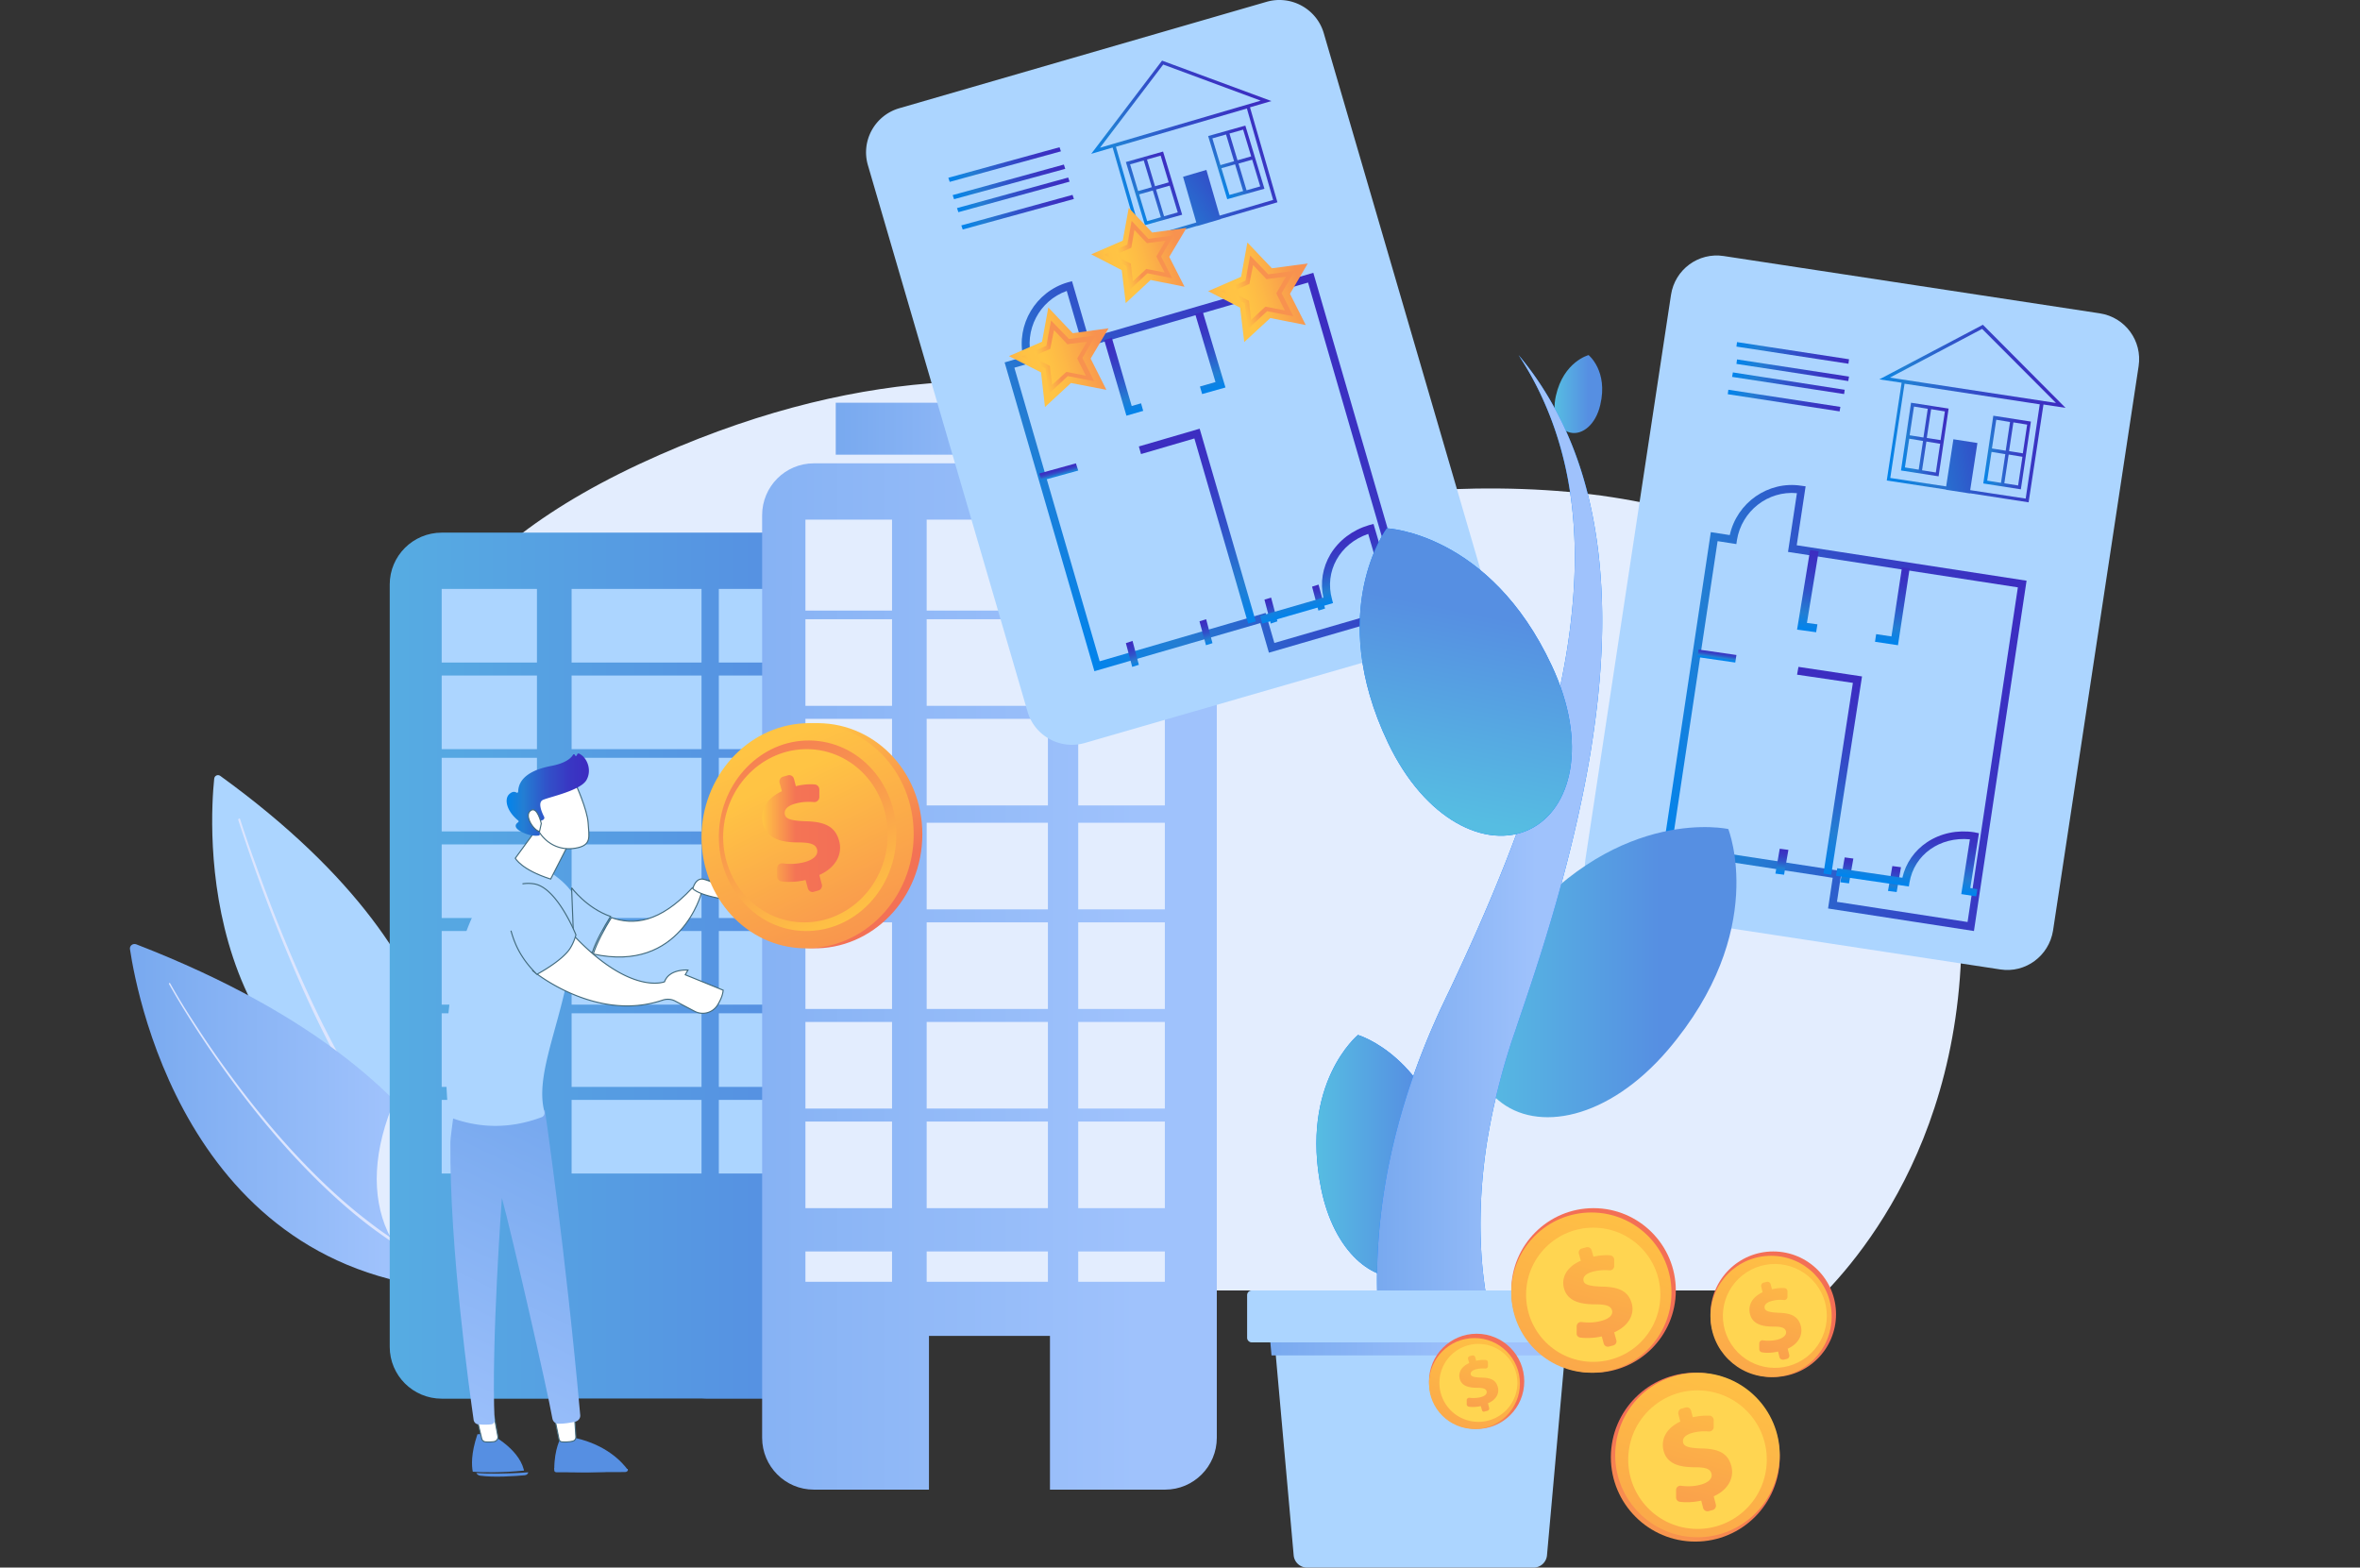 <svg width="545" height="362" fill="none" xmlns="http://www.w3.org/2000/svg"><rect width="100%" height="100%" fill="#333333" stroke="none"/><path d="M49.468 179.806C48.381 190.253 44.71 251.279 101.94 265c0 0 12.869-39.548-51.067-85.822-.544-.404-1.314-.09-1.405.628z" fill="#ACD5FF"/><path d="M55.424 189.085a258.945 258.945 0 003.251 9.509c1.145 3.17 2.29 6.296 3.48 9.421a345.329 345.329 0 007.692 18.573c2.748 6.117 5.678 12.144 8.929 17.993 1.602 2.947 3.342 5.804 5.174 8.617 1.831 2.813 3.8 5.537 5.952 8.081a.47.47 0 01-.046.626.502.502 0 01-.64-.045c-2.153-2.59-4.122-5.358-5.953-8.215-1.832-2.813-3.526-5.715-5.174-8.707-3.25-5.893-6.135-11.965-8.837-18.082a407.744 407.744 0 01-7.6-18.618 389.814 389.814 0 01-3.435-9.42c-1.099-3.17-2.197-6.34-3.205-9.51-.046-.09.046-.179.138-.223.137-.134.229-.09.274 0z" fill="#DCE5FE"/><path d="M30.007 219.146c1.763 11.784 14.778 79.789 82.975 78.844 0 0 3.344-47.045-81.529-79.923-.768-.27-1.536.315-1.446 1.079z" fill="url(#paint0_linear)"/><path d="M39.335 227.135c1.95 3.497 4.08 6.904 6.3 10.267a214.06 214.06 0 006.845 9.909c4.715 6.501 9.791 12.778 15.23 18.696 5.486 5.919 11.333 11.523 17.815 16.41 1.586 1.256 3.263 2.422 4.94 3.542a75.991 75.991 0 005.168 3.184 71.079 71.079 0 0011.106 5.111c.226.09.317.314.226.493-.09.18-.317.314-.498.224a66.608 66.608 0 01-11.197-5.201c-1.767-1.031-3.535-2.107-5.212-3.273-1.677-1.165-3.355-2.331-4.986-3.586-6.482-4.977-12.33-10.627-17.815-16.59-5.439-5.963-10.47-12.285-15.185-18.831a241.655 241.655 0 01-6.799-9.954c-2.176-3.362-4.306-6.815-6.255-10.312-.046-.089 0-.179.09-.224a.25.25 0 01.227.135z" fill="#DCE5FE"/><path d="M104.609 298c-18.936-7.204-23.974-28.727-8.321-53.627 15.832-25.17-48.891-93.206 55.997-139.313 98.411-43.271 153.869 9.59 177.257 8.195 60.405-3.648 109.071 14.363 120.046 68.981C462.676 247.21 434.79 284.492 421.971 298H104.609z" fill="#E3EDFE"/><path d="M191.926 123h-89.897C95.381 123 90 128.359 90 134.979v176.042c0 6.62 5.381 11.979 12.029 11.979h29.8l1.13-.045h30.343l-1.131.045h29.8c6.648 0 12.029-5.359 12.029-11.979V134.979c0-6.62-5.426-11.979-12.074-11.979z" fill="url(#paint1_linear)"/><path d="M162 195h-30v17h30v-17zm0-39h-30v17h30v-17zm0-20h-30v17h30v-17zm0 39h-30v17h30v-17zm0 40h-30v17h30v-17zm0 39h-30v17h30v-17zm0-20h-30v17h30v-17zm-38-19h-22v17h22v-17zm0-20h-22v17h22v-17zm0 59h-22v17h22v-17zm0-98h-22v17h22v-17zm0-20h-22v17h22v-17zm0 39h-22v17h22v-17zm0 59h-22v17h22v-17zm68-19h-26v17h26v-17zm0-79h-26v17h26v-17zm0 59h-26v17h26v-17zm0 59h-26v17h26v-17zm0-20h-26v17h26v-17zm0-59h-26v17h26v-17zm0-19h-26v17h26v-17z" fill="#ACD5FF"/><path d="M269.113 107h-81.182c-6.594 0-11.931 5.362-11.931 11.985v213.03c0 6.623 5.337 11.985 11.931 11.985h26.597v-35.505h27.943V344h26.597c6.594 0 11.931-5.362 11.931-11.985v-213.03c.09-6.623-5.293-11.985-11.886-11.985z" fill="url(#paint2_linear)"/><path d="M242 190h-28v20h28v-20zm0-47h-28v20h28v-20zm0-23h-28v21h28v-21zm0 46h-28v20h28v-20zm0 47h-28v20h28v-20zm0 46h-28v20h28v-20zm0 30h-28v7h28v-7zm0-53h-28v20h28v-20zm-36-23h-20v20h20v-20zm0-23h-20v20h20v-20zm0 69h-20v20h20v-20zm0-116h-20v20h20v-20zm0-23h-20v21h20v-21zm0 169h-20v7h20v-7zm0-123h-20v20h20v-20zm0 70h-20v20h20v-20zm63-23h-20v20h20v-20zm0-93h-20v21h20v-21zm0 70h-20v20h20v-20zm0 69h-20v20h20v-20zm0 30h-20v7h20v-7zm0-53h-20v20h20v-20zm0-70h-20v20h20v-20zm0-23h-20v20h20v-20z" fill="#E3EDFE"/><path d="M266 93h-73v12h73V93z" fill="url(#paint3_linear)"/><path d="M121 339.603c0-.088 0-.175-.046-.262-1.365-5.153-8.058-8.341-8.058-8.341l-2.64.218c-1.548 4.542-1.321 7.293-1.093 8.559 0 .044 0 .088.046.088 2.185.174 6.692.262 11.791-.262zm-11 .559c.138.293.462.552.877.617 3.185.455 8.169.098 10.292-.097.462-.033.785-.357.831-.682-5.215.39-9.785.325-12 .162z" fill="#568FE2"/><path d="M110 327.044l1.255 5.225c.101.395.452.658.854.702a9.498 9.498 0 001.908-.044c.653-.088 1.105-.658.954-1.273l-.854-4.654H110v.044z" fill="#fff" stroke="#426A7C" stroke-width=".25" stroke-miterlimit="10"/><path d="M133.136 339.485c-2.903-.061-4.377-.273-5.136-.485v.606c0 .212.268.394.536.394l15.81-.061c.491 0 .804-.394.581-.727-2.055.091-7.325.364-11.791.273z" fill="#568FE2"/><path d="M145 339.538c0-.043-.045-.087-.045-.131-1.39-1.917-4.979-5.708-12.021-7.32l-3.409-.087S128 334.527 128 339.277c.763.305 2.288.653 5.158.697 4.441.131 9.734-.262 11.842-.436z" fill="#568FE2"/><path d="M128 327.04c.048.26.809 3.9 1.094 5.331.048.346.381.606.714.606.618.044 1.617.044 2.473-.173.476-.13.761-.52.714-.997l-.381-5.807-4.614 1.04z" fill="#fff" stroke="#426A7C" stroke-width=".25" stroke-miterlimit="10"/><path d="M125.839 256.408s4.74 32.175 8.158 70.434c.046.721-.501 1.352-1.23 1.487-1.048.225-2.598.496-3.829.45-.683 0-1.23-.495-1.367-1.171-1.185-6.76-9.48-42.991-11.668-50.967 0 0-2.506 33.888-1.686 51.417 0 .451-.319.812-.729.857-.684.09-1.732.135-3.099 0-.502-.045-.912-.451-1.003-.947-.82-5.723-5.606-39.701-5.378-64.215 0-1.397 1.641-12.753 1.641-12.753l20.19 5.408z" fill="url(#paint4_linear)"/><path d="M104.4 258.213a1.255 1.255 0 01-.849-1.12c-.626-6-3.621-43.211 15.288-58.526 0 0 1.073-2.821 9.969 4.12 8.896 6.985 4.113 14.284 2.012 24.36-2.593 12.179-7.108 22.165-5.096 29.688.134.537-.134 1.075-.626 1.254-6.929 2.597-13.814 2.686-20.698.224z" fill="#ACD5FF"/><path d="M126.887 187c0 .535-7.887 11.187-7.887 11.187s1.4 2.674 8.167 4.813L133 191.591 126.887 187z" fill="#fff" stroke="#426A7C" stroke-width=".25" stroke-miterlimit="10"/><path d="M132.915 181s2.728 5.965 2.91 9.077c.181 3.112.909 5.144-2.91 5.792-3.818.649-7-1.167-8.728-4.279 0 0-2.727-4.798-2.091-6.786.591-1.945 10.819-3.804 10.819-3.804z" fill="#fff" stroke="#426A7C" stroke-width=".25" stroke-miterlimit="10"/><path d="M125.162 189.434l.224-.09c.268-.135.402-.451.268-.721-.536-1.037-1.565-3.381-.223-3.922 1.699-.721 8.494-2.119 9.97-4.508 1.386-2.344.179-5.319-1.699-6.175a.347.347 0 00-.358.09l-.134.315c-.089.226-.402.181-.447-.045-.045-.225-.358-.27-.447-.045-.447.721-1.654 1.893-4.918 2.525-4.605.856-7.646 2.749-7.735 5.95 0 .225-.223.315-.402.225-.358-.225-.895-.315-1.61.316-1.252 1.081-.76 3.876 2.012 6.13.134.09.134.316 0 .406-.492.315-1.252 1.127.671 2.163 2.012 1.082 3.532.992 4.113.902a.34.34 0 00.224-.316l-.626-2.839c-.045-.181.089-.316.268-.316h.849v-.045z" fill="url(#paint5_linear)"/><path d="M125 190.169s-.921-4.133-2.484-2.959c-1.562 1.174.801 4.649 2.083 4.79l.401-1.831z" fill="#fff" stroke="#426A7C" stroke-width=".25" stroke-miterlimit="10"/><path d="M132 205l.54 13.805c1.485.487 2.88.885 4.23 1.195.855-2.655 2.7-5.929 4.23-8.363-5.58-1.947-9-6.637-9-6.637z" fill="#ACD5FF" stroke="#426A7C" stroke-width=".25" stroke-miterlimit="10"/><path d="M159.906 205c-7.576 8.19-13.726 8.68-18.717 6.899-1.515 2.448-3.342 5.742-4.189 8.413 20.232 4.451 25-14.155 25-14.155L159.906 205zm2.094-1.032s.899-.97 2.517-.647c1.618.323 3.101.878 4.09 0 1.033-.878 1.393.323 1.393.323L166.944 206 162 203.968z" fill="#fff" stroke="#426A7C" stroke-width=".25" stroke-miterlimit="10"/><path d="M160 205.222s.582-2.551 2.418-2.186c1.791.364 5.91 2.641 6.985 2.186 1.075-.41 2.418-1.412 3.134-1.048l-1.209 1.549s3.135-1.868 3.672-.729L169.761 208s-7.657-.774-9.761-2.778zm-37 18.932s14.441 12.085 30.01 6.809c.948-.316 2.031-.271 2.934.225l4.467 2.345a4.014 4.014 0 005.325-1.488c.632-1.037 1.174-2.21 1.264-3.382l-8.755-3.562.632-1.083s-4.287-.36-5.415 2.706c0 0-8.169 3.382-21.933-11.724.045.045-6.227 5.366-8.529 9.154z" fill="#fff" stroke="#426A7C" stroke-width=".25" stroke-miterlimit="10"/><path d="M118 214.919c.405 1.467 1.126 3.712 2.658 6.049 1.396 2.199 3.333 4.032 3.333 4.032s5.721-3.024 7.613-5.911c.991-1.512 1.396-3.207 1.396-3.207s-4.324-10.951-9.685-11.776a8.412 8.412 0 00-2.657 0" fill="#ACD5FF"/><path d="M118 214.919c.405 1.467 1.126 3.712 2.658 6.049 1.396 2.199 3.333 4.032 3.333 4.032s5.721-3.024 7.613-5.911c.991-1.512 1.396-3.207 1.396-3.207s-4.324-10.951-9.685-11.776a8.412 8.412 0 00-2.657 0" stroke="#426A7C" stroke-width=".25" stroke-miterlimit="10"/><path d="M164 193.373c0 13.852 10.391 25.349 23.649 25.621 13.75.317 25.351-11.498 25.351-26.345s-11.556-26.299-25.351-25.62c-13.258.724-23.649 12.493-23.649 26.344z" fill="url(#paint6_linear)"/><path d="M162 193.373c0 13.852 10.391 25.349 23.649 25.621 13.75.317 25.351-11.498 25.351-26.345s-11.556-26.299-25.351-25.62c-13.303.724-23.649 12.493-23.649 26.344z" fill="url(#paint7_linear)"/><path d="M166 193.306c0 11.807 8.783 21.508 19.895 21.692 11.516.183 21.105-9.794 21.105-22.287 0-12.494-9.589-22.196-21.105-21.692-11.112.503-19.895 10.48-19.895 22.287z" fill="url(#paint8_linear)"/><path d="M167 193.301c0 10.727 8.149 19.562 18.505 19.698 10.625.135 19.495-8.925 19.495-20.284 0-11.359-8.87-20.149-19.495-19.698-10.311.45-18.505 9.511-18.505 20.284z" fill="url(#paint9_linear)"/><path d="M186.562 205.151l-.529-1.925c-1.983.447-4.055.537-5.598.313-.529-.089-.97-.582-.97-1.119v-1.926c0-.716.617-1.209 1.279-1.119 1.542.224 3.35.179 5.157-.314 1.895-.537 3.13-1.567 2.777-2.91-.309-1.209-1.587-1.612-4.408-1.612-4.011 0-7.141-.94-8.067-4.254-.793-3.045.75-5.91 4.364-7.567l-.529-1.926a1.152 1.152 0 01.794-1.432l1.102-.314c.617-.179 1.234.179 1.41.806l.441 1.702c1.851-.448 3.218-.493 4.364-.403a1.163 1.163 0 011.058 1.164v1.746c0 .672-.573 1.209-1.234 1.164-1.058-.089-2.513-.134-4.32.359-2.248.626-2.645 1.746-2.38 2.597.264 1.029 1.807 1.388 4.981 1.477 4.496.135 6.7 1.388 7.537 4.567.794 2.911-.661 6.09-4.584 7.836l.573 2.15a1.152 1.152 0 01-.794 1.433l-1.101.313c-.529.179-1.147-.224-1.323-.806z" fill="url(#paint10_linear)"/><path d="M461.937 223.874l-86.872-13.238c-5.84-.9-9.837-6.348-8.939-12.202L385.89 68.086c.899-5.853 6.334-9.86 12.173-8.96l86.872 13.238c5.84.9 9.837 6.348 8.939 12.202L474.11 214.914c-.943 5.853-6.379 9.86-12.173 8.96z" fill="#ACD5FF"/><path d="M455.847 215l-33.69-5.2 1.073-7.1-39.23-6.014 11.081-73.799 4.379.678c1.653-7.507 8.891-12.571 16.487-11.396l1.027.136-2.055 13.611L468 134.101 455.847 215zm-31.634-6.738l30.159 4.658 11.617-77.281-53.08-8.185 2.055-13.566c-6.658-.633-12.779 4.115-13.851 10.853l-.134.904-4.334-.678-10.545 70.181 39.185 6.015-1.072 7.099z" fill="url(#paint11_linear)"/><path d="M422.89 202l-1.789-.27 6.789-44.034-12.89-1.893.321-1.803L430 156.208 422.89 202z" fill="url(#paint12_linear)"/><path d="M400.73 153l-8.73-1.261.27-1.739 8.73 1.261-.27 1.739z" fill="url(#paint13_linear)"/><path d="M419.406 146l-4.406-.594L418.02 127l1.98.274-2.723 16.579 2.426.32-.297 1.827z" fill="url(#paint14_linear)"/><path d="M438.304 149l-5.304-.794.265-1.765 3.536.53L439.232 131l1.768.265L438.304 149z" fill="url(#paint15_linear)"/><path d="M393.983 199l-1.983-.261 1.017-5.739 1.983.261-1.017 5.739z" fill="url(#paint16_linear)"/><path d="M412 202l-2-.261 1-5.739 2 .261-1 5.739z" fill="url(#paint17_linear)"/><path d="M427 204l-2-.263 1-5.737 2 .263-1 5.737z" fill="url(#paint18_linear)"/><path d="M438 206l-2-.263 1-5.737 2 .263-1 5.737z" fill="url(#paint19_linear)"/><path d="M456.365 207l-3.445-.527 1.995-12.65c-6.936-.659-12.874 3.514-13.962 10.015l-.136.878-16.817-2.46.272-1.757 15.049 2.197c.771-3.383 2.811-6.282 5.712-8.214 3.128-2.065 6.981-2.899 10.924-2.284l.182.044.861.175-1.994 12.65 1.631.264-.272 1.669z" fill="url(#paint20_linear)"/><path d="M477 94.185L457.914 75 434 87.608l5.144.771-3.429 22.587 13.671 2.086v.045l5.55.862v-.045L468.472 116l3.429-22.586 5.099.77zm-9.205 20.953l-12.814-1.95 1.67-10.885-5.55-.862-1.67 10.885-12.904-1.95 3.294-21.77 31.223 4.762-3.249 21.77zm-10.062-39.186l17.056 17.099-38.352-5.85 21.296-11.249z" fill="url(#paint21_linear)"/><path d="M450 94.354L441.318 93 439 108.646l8.682 1.354L450 94.354zm-6.909 14.105l-3.182-.514 1-6.632 3.182.514-1 6.632zm1.091-7.426l-3.182-.514 1-6.632 3.182.514-1 6.632zm2.863 8.08l-3.181-.514 1-6.632 3.181.514-1 6.632zm1.091-7.473l-3.181-.514 1-6.632 3.181.514-1 6.632z" fill="url(#paint22_linear)"/><path d="M469 97.354L460.318 96 458 111.646l8.682 1.354L469 97.354zm-6.909 14.151l-3.182-.513 1-6.632 3.182.514-1 6.631zm1.091-7.425l-3.182-.514 1-6.632 3.182.514-1 6.632zm2.863 8.033l-3.181-.514 1-6.632 3.181.514-1 6.632zm1.091-7.426l-3.181-.514 1-6.632 3.181.514-1 6.632z" fill="url(#paint23_linear)"/><path d="M426.866 84L401 80.036l.134-1.036L427 82.964 426.866 84z" fill="url(#paint24_linear)"/><path d="M426.822 88L401 84.036l.134-1.036L427 86.964 426.822 88z" fill="url(#paint25_linear)"/><path d="M425.866 91L400 87.036l.178-1.036L426 90.009l-.134.991z" fill="url(#paint26_linear)"/><path d="M424.822 95L399 91.036l.134-1.036L425 93.964 424.822 95z" fill="url(#paint27_linear)"/><path d="M335.3 147.069l-84.753 24.499c-5.684 1.66-11.638-1.615-13.262-7.269L200.434 38.168c-1.669-5.654 1.624-11.577 7.307-13.192L292.45.432c5.683-1.66 11.637 1.615 13.261 7.269l36.851 126.176a10.584 10.584 0 01-7.262 13.192z" fill="#ACD5FF"/><path d="M326 141.144l-32.967 9.582-1.979-6.838L252.734 155 232 83.694l4.273-1.26c-1.619-7.467 2.878-15.07 10.299-17.23l.99-.27 3.823 13.137L303.287 63 326 141.144zm-31.708 7.333l29.459-8.548-21.678-74.68L250.17 80.32l-3.823-13.136c-6.341 2.25-9.939 9.087-8.095 15.656l.225.854-4.228 1.215 19.699 67.797 38.32-11.157 2.024 6.928z" fill="url(#paint28_linear)"/><path d="M290 143.505l-1.761.495-12.416-42.748-12.326 3.604-.497-1.757L277.042 99 290 143.505z" fill="url(#paint29_linear)"/><path d="M249 108.66l-8.505 2.34-.495-1.66 8.46-2.34.54 1.66z" fill="url(#paint30_linear)"/><path d="M264 94.88L260.13 96 255 78.537l1.755-.537 4.59 15.761 2.16-.627.495 1.747z" fill="url(#paint31_linear)"/><path d="M283 89.48L277.612 91l-.507-1.743 3.592-1.029L276 72.492l1.75-.492L283 89.48z" fill="url(#paint32_linear)"/><path d="M263 153.525l-1.539.475-1.461-5.482 1.539-.518 1.461 5.525z" fill="url(#paint33_linear)"/><path d="M280 148.525l-1.5.475-1.5-5.525 1.539-.475 1.461 5.525z" fill="url(#paint34_linear)"/><path d="M295 143.482l-1.539.518-1.461-5.525 1.539-.475 1.461 5.482z" fill="url(#paint35_linear)"/><path d="M306 140.525l-1.539.475-1.461-5.525 1.5-.475 1.5 5.525z" fill="url(#paint36_linear)"/><path d="M323 134.908l-3.359.99-3.676-12.602c-6.582 2.25-10.168 8.641-8.352 15.123l.227.855L291.499 144l-.499-1.755 14.616-4.231c-.772-3.466-.182-6.977 1.634-10.037 1.951-3.196 5.083-5.582 8.896-6.707l.182-.045.862-.225 3.677 12.558 1.588-.45.545 1.8z" fill="url(#paint37_linear)"/><path d="M293.607 23.333L268.355 14 252 35.521l4.943-1.45L263.278 56l13.21-3.851v.045l5.392-1.586v-.045L295 46.712l-6.335-21.929 4.942-1.45zm.404 22.835l-12.356 3.625-3.055-10.557-5.392 1.586 3.055 10.557-12.491 3.67-6.066-21.159 30.24-8.835 6.065 21.113zm-25.386-31.262l22.511 8.337-37.114 10.874 14.603-19.21z" fill="url(#paint38_linear)"/><path d="M268.589 35L260 37.416 264.411 52 273 49.584 268.589 35zm-.51 15.166l-3.158.895-1.857-6.174 3.157-.895 1.858 6.174zm-2.09-6.934l-3.157.894-1.857-6.173 3.157-.895 1.857 6.174zm5.99 5.815l-3.158.895-1.857-6.174 3.157-.894 1.858 6.173zm-2.09-6.934l-3.157.895-1.857-6.174 3.157-.895 1.857 6.174z" fill="url(#paint39_linear)"/><path d="M287.589 29L279 31.416 283.411 46 292 43.584 287.589 29zm-.51 15.121l-3.158.895-1.857-6.174 3.157-.895 1.858 6.174zm-2.09-6.89l-3.157.895-1.857-6.173 3.157-.895 1.857 6.174zm6.036 5.816l-3.157.895-1.857-6.174 3.157-.894 1.857 6.173zm-2.089-6.934l-3.157.895-1.858-6.174 3.158-.895 1.857 6.174z" fill="url(#paint40_linear)"/><path d="M245 34.946L219.319 42l-.319-.946L244.681 34l.319.946z" fill="url(#paint41_linear)"/><path d="M246 38.99L220.319 46l-.319-.946L245.681 38l.319.99z" fill="url(#paint42_linear)"/><path d="M247 41.946L221.319 49l-.319-.946L246.681 41l.319.946z" fill="url(#paint43_linear)"/><path d="M248 45.946L222.319 53l-.319-.946L247.681 45l.319.946z" fill="url(#paint44_linear)"/><path d="M313.599 239s-13.503 11.119-8.479 35.618c2.961 14.419 11.888 21.787 19.739 20.16 7.805-1.582 13.233-11.888 10.362-26.352C330.376 243.927 313.599 239 313.599 239z" fill="#007CFF"/><path d="M313.599 239s-13.503 11.119-8.479 35.618c2.961 14.419 11.888 21.787 19.739 20.16 7.805-1.582 13.233-11.888 10.362-26.352C330.376 243.927 313.599 239 313.599 239z" fill="url(#paint45_linear)"/><path d="M399.113 191.448s-24.752-5.506-47.982 22.072c-13.696 16.251-13.964 33.039-5.102 40.561 8.862 7.521 25.333 4.521 39.164-11.64 23.364-27.444 13.92-50.993 13.92-50.993z" fill="url(#paint46_linear)"/><path d="M366.853 82s-5.772 1.504-7.541 9.377c-1.07 4.645.745 8.007 3.399 8.538 2.653.574 5.772-1.77 6.842-6.414 1.862-7.83-2.7-11.501-2.7-11.501z" fill="url(#paint47_linear)"/><path d="M322.447 328c-3.262-11.464-4.647-23.287-4.424-34.841.224-11.599 2.011-22.928 4.96-33.762a160.44 160.44 0 015.228-15.87 161.859 161.859 0 013.172-7.642 93.344 93.344 0 011.698-3.731l.849-1.799.849-1.753c4.424-9.351 8.624-18.747 12.422-28.277 3.798-9.531 7.194-19.197 9.964-29.087 2.726-9.845 4.87-19.871 5.853-30.031 1.028-10.16.939-20.455-.938-30.57-1.877-10.07-5.63-19.915-11.394-28.637 6.747 8.002 11.707 17.578 14.79 27.783 3.083 10.205 4.379 20.994 4.513 31.694.134 10.744-.939 21.444-2.637 32.009-1.742 10.564-4.155 20.994-6.97 31.289-2.815 10.295-6.077 20.41-9.517 30.436l-.626 1.888-.313.944-.312.899c-.403 1.169-.805 2.338-1.162 3.551-.76 2.383-1.43 4.721-2.056 7.148a149.276 149.276 0 00-3.038 14.341c-1.474 9.576-1.877 19.197-1.028 28.503.894 9.306 3.039 18.342 6.435 26.704L322.447 328z" fill="#007CFF"/><path d="M322.447 328c-3.262-11.464-4.647-23.287-4.424-34.841.224-11.599 2.011-22.928 4.96-33.762a160.44 160.44 0 015.228-15.87 161.859 161.859 0 013.172-7.642 93.344 93.344 0 011.698-3.731l.849-1.799.849-1.753c4.424-9.351 8.624-18.747 12.422-28.277 3.798-9.531 7.194-19.197 9.964-29.087 2.726-9.845 4.87-19.871 5.853-30.031 1.028-10.16.939-20.455-.938-30.57-1.877-10.07-5.63-19.915-11.394-28.637 6.747 8.002 11.707 17.578 14.79 27.783 3.083 10.205 4.379 20.994 4.513 31.694.134 10.744-.939 21.444-2.637 32.009-1.742 10.564-4.155 20.994-6.97 31.289-2.815 10.295-6.077 20.41-9.517 30.436l-.626 1.888-.313.944-.312.899c-.403 1.169-.805 2.338-1.162 3.551-.76 2.383-1.43 4.721-2.056 7.148a149.276 149.276 0 00-3.038 14.341c-1.474 9.576-1.877 19.197-1.028 28.503.894 9.306 3.039 18.342 6.435 26.704L322.447 328z" fill="url(#paint48_linear)"/><path d="M362 306.045l-.633 7.108-4.117 45.995a3.112 3.112 0 01-3.122 2.852h-52.256a3.11 3.11 0 01-3.122-2.852l-4.117-46.04L294 306h68v.045z" fill="#ACD5FF"/><path d="M320.267 122s-14.277 19.023.267 49.523c8.566 17.996 22.754 24.695 32.614 20.05 9.815-4.644 13.652-19.871 5.175-37.912C344.002 123.027 320.267 122 320.267 122z" fill="#007CFF"/><path d="M320.267 122s-14.277 19.023.267 49.523c8.566 17.996 22.754 24.695 32.614 20.05 9.815-4.644 13.652-19.871 5.175-37.912C344.002 123.027 320.267 122 320.267 122z" fill="url(#paint49_linear)"/><path d="M361 306l-.633 7h-66.734l-.633-7h68z" fill="url(#paint50_linear)"/><path d="M365.915 310h-76.83c-.588 0-1.085-.485-1.085-1.059v-9.882c0-.574.497-1.059 1.085-1.059h76.83c.588 0 1.085.485 1.085 1.059v9.882c0 .618-.497 1.059-1.085 1.059z" fill="#ACD5FF"/><path d="M341 330c6.075 0 11-4.925 11-11s-4.925-11-11-11-11 4.925-11 11 4.925 11 11 11z" fill="url(#paint51_linear)"/><path d="M340.5 330c5.799 0 10.5-4.701 10.5-10.5s-4.701-10.5-10.5-10.5-10.5 4.701-10.5 10.5 4.701 10.5 10.5 10.5z" fill="url(#paint52_linear)"/><path d="M349.936 322.226a8.995 8.995 0 00-5.648-11.403 9.004 9.004 0 00-11.408 5.65 8.995 8.995 0 005.648 11.403 9.004 9.004 0 0011.408-5.65z" fill="#FFD551"/><path d="M342.235 325.625l-.268-.915c-.981.218-2.007.261-2.766.13a.57.57 0 01-.49-.566v-.916c0-.349.312-.611.624-.567a7.598 7.598 0 002.587-.131c.937-.262 1.562-.741 1.383-1.395-.178-.567-.803-.785-2.186-.785-2.007 0-3.568-.437-4.014-2.05-.402-1.439.357-2.835 2.185-3.663l-.267-.916a.559.559 0 01.401-.698l.536-.131a.574.574 0 01.713.393l.223.828a6.815 6.815 0 012.186-.174c.312 0 .535.262.535.567v.829c0 .348-.267.566-.624.566a6.587 6.587 0 00-2.141.175c-1.115.305-1.294.828-1.205 1.221.134.48.892.654 2.498.698 2.231.043 3.346.654 3.747 2.18.402 1.396-.312 2.922-2.275 3.751l.268 1.046a.559.559 0 01-.401.698l-.536.131c-.357.174-.669 0-.713-.306z" fill="url(#paint53_linear)"/><path d="M368 317c10.493 0 19-8.507 19-19s-8.507-19-19-19-19 8.507-19 19 8.507 19 19 19z" fill="url(#paint54_linear)"/><path d="M367.5 317c10.217 0 18.5-8.283 18.5-18.5s-8.283-18.5-18.5-18.5-18.5 8.283-18.5 18.5 8.283 18.5 18.5 18.5z" fill="url(#paint55_linear)"/><path d="M378.892 309.956c6.055-6.051 6.055-15.861 0-21.912-6.055-6.051-15.873-6.051-21.928 0-6.055 6.051-6.055 15.861 0 21.912 6.055 6.051 15.873 6.051 21.928 0z" fill="#FFD551"/><path d="M370.35 310.259l-.456-1.641c-1.778.399-3.601.443-4.968.266-.502-.089-.866-.488-.821-.976v-1.642a1.01 1.01 0 011.14-.976c1.367.178 2.963.178 4.558-.266 1.686-.444 2.78-1.331 2.461-2.44-.273-1.021-1.413-1.376-3.92-1.376-3.555 0-6.336-.798-7.156-3.638-.729-2.573.684-5.058 3.874-6.433l-.455-1.642a.976.976 0 01.729-1.198l1.003-.266c.547-.133 1.094.177 1.23.71l.411 1.464c1.641-.355 2.871-.4 3.874-.311.501.045.912.488.912.976v1.509c0 .577-.502 1.02-1.094.976-.958-.089-2.234-.089-3.829.311-2.006.532-2.325 1.464-2.142 2.174.227.887 1.595 1.198 4.421 1.286 4.011.089 5.925 1.198 6.7 3.86.684 2.441-.592 5.147-4.056 6.7l.501 1.819a.976.976 0 01-.729 1.198l-1.003.266a.98.98 0 01-1.185-.71z" fill="url(#paint56_linear)"/><path d="M391.5 356c10.77 0 19.5-8.73 19.5-19.5s-8.73-19.5-19.5-19.5-19.5 8.73-19.5 19.5 8.73 19.5 19.5 19.5z" fill="url(#paint57_linear)"/><path d="M392 355c10.493 0 19-8.507 19-19s-8.507-19-19-19-19 8.507-19 19 8.507 19 19 19z" fill="url(#paint58_linear)"/><path d="M407.975 338.118c.577-8.818-6.104-16.433-14.922-17.008-8.818-.575-16.433 6.106-17.01 14.924-.576 8.818 6.105 16.432 14.923 17.008 8.818.575 16.433-6.106 17.009-14.924z" fill="#FFD551"/><path d="M393.313 348.247l-.444-1.713c-1.772.406-3.59.451-4.964.271a1.009 1.009 0 01-.842-.992V344.1a.989.989 0 011.153-.992c1.329.181 2.969.181 4.565-.27 1.684-.451 2.792-1.398 2.437-2.57-.265-1.082-1.418-1.442-3.9-1.442-3.59 0-6.338-.812-7.136-3.787-.709-2.705.665-5.274 3.856-6.762l-.443-1.713c-.133-.541.177-1.127.709-1.262l.975-.271c.532-.135 1.108.181 1.241.722l.399 1.532c1.64-.36 2.881-.405 3.901-.36.531.045.93.495.93 1.036v1.578c0 .586-.532 1.082-1.108 1.037-.93-.09-2.26-.09-3.811.316-1.995.541-2.349 1.532-2.128 2.299.266.946 1.596 1.217 4.432 1.307 3.989.09 5.939 1.262 6.693 4.057.665 2.57-.576 5.41-4.078 6.988l.488 1.893c.133.541-.177 1.127-.709 1.262l-.975.271c-.532.135-1.108-.181-1.241-.722z" fill="url(#paint59_linear)"/><path d="M409.5 318c8.008 0 14.5-6.492 14.5-14.5s-6.492-14.5-14.5-14.5-14.5 6.492-14.5 14.5 6.492 14.5 14.5 14.5z" fill="url(#paint60_linear)"/><path d="M409 318c7.732 0 14-6.268 14-14s-6.268-14-14-14-14 6.268-14 14 6.268 14 14 14z" fill="url(#paint61_linear)"/><path d="M417.365 313.259c5.179-4.135 6.023-11.684 1.884-16.86-4.138-5.177-11.692-6.021-16.871-1.886-5.179 4.135-6.023 11.683-1.885 16.86 4.139 5.176 11.692 6.02 16.872 1.886z" fill="#FFD551"/><path d="M410.933 313.395l-.317-1.29c-1.313.322-2.671.368-3.713.184a.741.741 0 01-.634-.737v-1.291c0-.461.408-.829.861-.737.996.138 2.218.138 3.441-.185 1.268-.368 2.083-1.06 1.857-1.935-.227-.784-1.042-1.06-2.944-1.06-2.671 0-4.754-.599-5.343-2.858-.544-2.028.498-3.963 2.898-5.069l-.317-1.291c-.091-.415.136-.829.543-.921l.725-.185c.407-.092.815.138.906.553l.317 1.152c1.222-.276 2.173-.322 2.898-.276.407.046.679.369.679.783v1.199c0 .46-.362.829-.815.783-.725-.092-1.676-.092-2.853.231-1.494.414-1.766 1.152-1.585 1.705.181.691 1.223.922 3.306 1.014 2.988.092 4.437.921 5.026 3.041.498 1.936-.407 4.056-3.034 5.254l.362 1.429c.091.415-.135.83-.543.922l-.724.184c-.499.046-.906-.184-.997-.599z" fill="url(#paint62_linear)"/><path d="M242.091 71l5.636 5.947L256 75.81l-4.136 6.996 3.636 7.215-8.182-1.574-6 5.553-.909-8.002-7.409-3.76 7.636-3.324L242.091 71z" fill="url(#paint63_linear)"/><path d="M243.409 76.229l2.727 2.884.364.393.545-.087 4-.524-2 3.408-.272.481.227.48 1.773 3.497-3.955-.787-.545-.087-.409.35-2.909 2.665-.455-3.89-.045-.524-.5-.262-3.591-1.835 3.681-1.617.5-.219.091-.524.773-3.802zM242.727 74l-1.091 5.856L236 82.303l5.455 2.797.681 5.9 4.455-4.152 6.091 1.18-2.727-5.375 3.045-5.2-6.136.83L242.727 74z" fill="url(#paint64_linear)"/><path d="M260.661 48l5.419 5.7 7.92-1.068-3.983 6.68 3.52 6.903-7.828-1.56L259.966 70l-.926-7.615-7.04-3.652 7.272-3.162L260.661 48z" fill="url(#paint65_linear)"/><path d="M261.974 53.098l2.553 2.71.365.35.501-.087 3.784-.48-1.869 3.19-.274.438.228.437 1.687 3.278-3.738-.743-.502-.087-.364.35-2.735 2.535-.411-3.628-.045-.481-.456-.219-3.373-1.705 3.464-1.53.456-.218.091-.481.638-3.629zM261.336 51l-1.003 5.508L255 58.825l5.151 2.623.638 5.552 4.194-3.89 5.698 1.136-2.553-5.027L271 54.366l-5.789.787L261.336 51z" fill="url(#paint66_linear)"/><path d="M288.063 56l5.648 5.947L302 60.854l-4.099 6.996 3.644 7.215-8.198-1.618L287.335 79l-.957-7.958L279 67.238l7.606-3.324L288.063 56z" fill="url(#paint67_linear)"/><path d="M289.389 61.217l2.72 2.87.363.391.544-.087 3.989-.521-1.994 3.39-.272.48.226.477 1.768 3.479-3.944-.783-.544-.087-.408.348-2.901 2.696-.453-3.87-.046-.522-.498-.26-3.582-1.827 3.672-1.608.499-.218.091-.522.77-3.826zm-.68-2.217l-1.088 5.826L282 67.261l5.44 2.782.725 5.957 4.443-4.13 6.075 1.173-2.72-5.347L299 62.522l-6.12.826L288.709 59z" fill="url(#paint68_linear)"/><defs><linearGradient id="paint0_linear" x1="30.007" y1="257.99" x2="112.993" y2="257.99" gradientUnits="userSpaceOnUse"><stop stop-color="#78A9EF"/><stop offset=".708" stop-color="#9FC2FC"/></linearGradient><linearGradient id="paint1_linear" x1="33.921" y1="222.982" x2="245.653" y2="223.004" gradientUnits="userSpaceOnUse"><stop stop-color="#56BDE2"/><stop offset=".709" stop-color="#568FE2"/></linearGradient><linearGradient id="paint2_linear" x1="124.325" y1="225.491" x2="319.48" y2="225.511" gradientUnits="userSpaceOnUse"><stop stop-color="#78A9EF"/><stop offset=".708" stop-color="#9FC2FC"/></linearGradient><linearGradient id="paint3_linear" x1="193.015" y1="99.003" x2="266.03" y2="99.01" gradientUnits="userSpaceOnUse"><stop stop-color="#78A9EF"/><stop offset=".708" stop-color="#9FC2FC"/></linearGradient><linearGradient id="paint4_linear" x1="132.31" y1="263.639" x2="85.113" y2="362.047" gradientUnits="userSpaceOnUse"><stop stop-color="#78A9EF"/><stop offset=".708" stop-color="#9FC2FC"/></linearGradient><linearGradient id="paint5_linear" x1="116.924" y1="183.456" x2="135.973" y2="183.456" gradientUnits="userSpaceOnUse"><stop stop-color="#0084ED"/><stop offset=".205" stop-color="#237ED3"/><stop offset=".491" stop-color="#3152C9"/><stop offset=".767" stop-color="#3937C3"/><stop offset=".967" stop-color="#3C2DC1"/></linearGradient><linearGradient id="paint6_linear" x1="179.897" y1="171.931" x2="214.821" y2="255.752" gradientUnits="userSpaceOnUse"><stop stop-color="#FFC444"/><stop offset=".383" stop-color="#F37255"/><stop offset=".996" stop-color="#F36F56"/></linearGradient><linearGradient id="paint7_linear" x1="177.872" y1="171.931" x2="212.798" y2="255.752" gradientUnits="userSpaceOnUse"><stop stop-color="#FFC444"/><stop offset=".996" stop-color="#F36F56"/></linearGradient><linearGradient id="paint8_linear" x1="196.392" y1="214.511" x2="171.513" y2="162.59" gradientUnits="userSpaceOnUse"><stop stop-color="#FFC444"/><stop offset=".996" stop-color="#F36F56"/></linearGradient><linearGradient id="paint9_linear" x1="179.775" y1="180.232" x2="211.766" y2="245.36" gradientUnits="userSpaceOnUse"><stop stop-color="#FFC444"/><stop offset=".996" stop-color="#F36F56"/></linearGradient><linearGradient id="paint10_linear" x1="176.066" y1="192.496" x2="194.064" y2="192.496" gradientUnits="userSpaceOnUse"><stop stop-color="#FFC444"/><stop offset=".427" stop-color="#F47455"/><stop offset=".996" stop-color="#F36F56"/></linearGradient><linearGradient id="paint11_linear" x1="379.98" y1="172.848" x2="471.886" y2="157.4" gradientUnits="userSpaceOnUse"><stop stop-color="#0084ED"/><stop offset=".205" stop-color="#237ED3"/><stop offset=".491" stop-color="#3152C9"/><stop offset=".767" stop-color="#3937C3"/><stop offset=".967" stop-color="#3C2DC1"/></linearGradient><linearGradient id="paint12_linear" x1="415.593" y1="200.644" x2="422.441" y2="154.802" gradientUnits="userSpaceOnUse"><stop stop-color="#0084ED"/><stop offset=".205" stop-color="#237ED3"/><stop offset=".491" stop-color="#3152C9"/><stop offset=".767" stop-color="#3937C3"/><stop offset=".967" stop-color="#3C2DC1"/></linearGradient><linearGradient id="paint13_linear" x1="396.385" y1="152.118" x2="396.64" y2="150.383" gradientUnits="userSpaceOnUse"><stop stop-color="#0084ED"/><stop offset=".205" stop-color="#237ED3"/><stop offset=".491" stop-color="#3152C9"/><stop offset=".767" stop-color="#3937C3"/><stop offset=".967" stop-color="#3C2DC1"/></linearGradient><linearGradient id="paint14_linear" x1="417.232" y1="145.44" x2="419.817" y2="127.008" gradientUnits="userSpaceOnUse"><stop stop-color="#0084ED"/><stop offset=".205" stop-color="#237ED3"/><stop offset=".491" stop-color="#3152C9"/><stop offset=".767" stop-color="#3937C3"/><stop offset=".967" stop-color="#3C2DC1"/></linearGradient><linearGradient id="paint15_linear" x1="435.682" y1="148.352" x2="438.375" y2="130.607" gradientUnits="userSpaceOnUse"><stop stop-color="#0084ED"/><stop offset=".205" stop-color="#237ED3"/><stop offset=".491" stop-color="#3152C9"/><stop offset=".767" stop-color="#3937C3"/><stop offset=".967" stop-color="#3C2DC1"/></linearGradient><linearGradient id="paint16_linear" x1="393.029" y1="198.615" x2="393.778" y2="192.858" gradientUnits="userSpaceOnUse"><stop stop-color="#0084ED"/><stop offset=".205" stop-color="#237ED3"/><stop offset=".491" stop-color="#3152C9"/><stop offset=".767" stop-color="#3937C3"/><stop offset=".967" stop-color="#3C2DC1"/></linearGradient><linearGradient id="paint17_linear" x1="411.052" y1="201.616" x2="411.813" y2="195.863" gradientUnits="userSpaceOnUse"><stop stop-color="#0084ED"/><stop offset=".205" stop-color="#237ED3"/><stop offset=".491" stop-color="#3152C9"/><stop offset=".767" stop-color="#3937C3"/><stop offset=".967" stop-color="#3C2DC1"/></linearGradient><linearGradient id="paint18_linear" x1="426.036" y1="203.631" x2="426.807" y2="197.837" gradientUnits="userSpaceOnUse"><stop stop-color="#0084ED"/><stop offset=".205" stop-color="#237ED3"/><stop offset=".491" stop-color="#3152C9"/><stop offset=".767" stop-color="#3937C3"/><stop offset=".967" stop-color="#3C2DC1"/></linearGradient><linearGradient id="paint19_linear" x1="437.019" y1="205.635" x2="437.791" y2="199.842" gradientUnits="userSpaceOnUse"><stop stop-color="#0084ED"/><stop offset=".205" stop-color="#237ED3"/><stop offset=".491" stop-color="#3152C9"/><stop offset=".767" stop-color="#3937C3"/><stop offset=".967" stop-color="#3C2DC1"/></linearGradient><linearGradient id="paint20_linear" x1="440.2" y1="204.366" x2="442.326" y2="189.935" gradientUnits="userSpaceOnUse"><stop stop-color="#0084ED"/><stop offset=".205" stop-color="#237ED3"/><stop offset=".491" stop-color="#3152C9"/><stop offset=".767" stop-color="#3937C3"/><stop offset=".967" stop-color="#3C2DC1"/></linearGradient><linearGradient id="paint21_linear" x1="433.88" y1="100.53" x2="476.805" y2="93.266" gradientUnits="userSpaceOnUse"><stop stop-color="#0084ED"/><stop offset=".205" stop-color="#237ED3"/><stop offset=".491" stop-color="#3152C9"/><stop offset=".767" stop-color="#3937C3"/><stop offset=".967" stop-color="#3C2DC1"/></linearGradient><linearGradient id="paint22_linear" x1="438.024" y1="102.646" x2="451.019" y2="100.494" gradientUnits="userSpaceOnUse"><stop stop-color="#0084ED"/><stop offset=".205" stop-color="#237ED3"/><stop offset=".491" stop-color="#3152C9"/><stop offset=".767" stop-color="#3937C3"/><stop offset=".967" stop-color="#3C2DC1"/></linearGradient><linearGradient id="paint23_linear" x1="457.01" y1="105.662" x2="470.005" y2="103.511" gradientUnits="userSpaceOnUse"><stop stop-color="#0084ED"/><stop offset=".205" stop-color="#237ED3"/><stop offset=".491" stop-color="#3152C9"/><stop offset=".767" stop-color="#3937C3"/><stop offset=".967" stop-color="#3C2DC1"/></linearGradient><linearGradient id="paint24_linear" x1="401.079" y1="79.508" x2="426.942" y2="83.394" gradientUnits="userSpaceOnUse"><stop stop-color="#0084ED"/><stop offset=".205" stop-color="#237ED3"/><stop offset=".491" stop-color="#3152C9"/><stop offset=".767" stop-color="#3937C3"/><stop offset=".967" stop-color="#3C2DC1"/></linearGradient><linearGradient id="paint25_linear" x1="401.061" y1="83.49" x2="426.924" y2="87.376" gradientUnits="userSpaceOnUse"><stop stop-color="#0084ED"/><stop offset=".205" stop-color="#237ED3"/><stop offset=".491" stop-color="#3152C9"/><stop offset=".767" stop-color="#3937C3"/><stop offset=".967" stop-color="#3C2DC1"/></linearGradient><linearGradient id="paint26_linear" x1="400.088" y1="86.516" x2="425.95" y2="90.403" gradientUnits="userSpaceOnUse"><stop stop-color="#0084ED"/><stop offset=".205" stop-color="#237ED3"/><stop offset=".491" stop-color="#3152C9"/><stop offset=".767" stop-color="#3937C3"/><stop offset=".967" stop-color="#3C2DC1"/></linearGradient><linearGradient id="paint27_linear" x1="399.07" y1="90.498" x2="424.932" y2="94.384" gradientUnits="userSpaceOnUse"><stop stop-color="#0084ED"/><stop offset=".205" stop-color="#237ED3"/><stop offset=".491" stop-color="#3152C9"/><stop offset=".767" stop-color="#3937C3"/><stop offset=".967" stop-color="#3C2DC1"/></linearGradient><linearGradient id="paint28_linear" x1="239.109" y1="135.173" x2="316.408" y2="82.05" gradientUnits="userSpaceOnUse"><stop stop-color="#0084ED"/><stop offset=".205" stop-color="#237ED3"/><stop offset=".491" stop-color="#3152C9"/><stop offset=".767" stop-color="#3937C3"/><stop offset=".967" stop-color="#3C2DC1"/></linearGradient><linearGradient id="paint29_linear" x1="282.718" y1="145.737" x2="269.823" y2="101.25" gradientUnits="userSpaceOnUse"><stop stop-color="#0084ED"/><stop offset=".205" stop-color="#237ED3"/><stop offset=".491" stop-color="#3152C9"/><stop offset=".767" stop-color="#3937C3"/><stop offset=".967" stop-color="#3C2DC1"/></linearGradient><linearGradient id="paint30_linear" x1="244.487" y1="110.015" x2="244.03" y2="108.354" gradientUnits="userSpaceOnUse"><stop stop-color="#0084ED"/><stop offset=".205" stop-color="#237ED3"/><stop offset=".491" stop-color="#3152C9"/><stop offset=".767" stop-color="#3937C3"/><stop offset=".967" stop-color="#3C2DC1"/></linearGradient><linearGradient id="paint31_linear" x1="261.803" y1="95.657" x2="256.742" y2="78.151" gradientUnits="userSpaceOnUse"><stop stop-color="#0084ED"/><stop offset=".205" stop-color="#237ED3"/><stop offset=".491" stop-color="#3152C9"/><stop offset=".767" stop-color="#3937C3"/><stop offset=".967" stop-color="#3C2DC1"/></linearGradient><linearGradient id="paint32_linear" x1="280.052" y1="90.427" x2="275.104" y2="72.884" gradientUnits="userSpaceOnUse"><stop stop-color="#0084ED"/><stop offset=".205" stop-color="#237ED3"/><stop offset=".491" stop-color="#3152C9"/><stop offset=".767" stop-color="#3937C3"/><stop offset=".967" stop-color="#3C2DC1"/></linearGradient><linearGradient id="paint33_linear" x1="262.001" y1="153.975" x2="260.274" y2="148.54" gradientUnits="userSpaceOnUse"><stop stop-color="#0084ED"/><stop offset=".205" stop-color="#237ED3"/><stop offset=".491" stop-color="#3152C9"/><stop offset=".767" stop-color="#3937C3"/><stop offset=".967" stop-color="#3C2DC1"/></linearGradient><linearGradient id="paint34_linear" x1="279.021" y1="148.957" x2="277.294" y2="143.522" gradientUnits="userSpaceOnUse"><stop stop-color="#0084ED"/><stop offset=".205" stop-color="#237ED3"/><stop offset=".491" stop-color="#3152C9"/><stop offset=".767" stop-color="#3937C3"/><stop offset=".967" stop-color="#3C2DC1"/></linearGradient><linearGradient id="paint35_linear" x1="294.013" y1="143.946" x2="292.286" y2="138.511" gradientUnits="userSpaceOnUse"><stop stop-color="#0084ED"/><stop offset=".205" stop-color="#237ED3"/><stop offset=".491" stop-color="#3152C9"/><stop offset=".767" stop-color="#3937C3"/><stop offset=".967" stop-color="#3C2DC1"/></linearGradient><linearGradient id="paint36_linear" x1="304.993" y1="140.957" x2="303.266" y2="135.522" gradientUnits="userSpaceOnUse"><stop stop-color="#0084ED"/><stop offset=".205" stop-color="#237ED3"/><stop offset=".491" stop-color="#3152C9"/><stop offset=".767" stop-color="#3937C3"/><stop offset=".967" stop-color="#3C2DC1"/></linearGradient><linearGradient id="paint37_linear" x1="307.012" y1="139.667" x2="302.873" y2="125.303" gradientUnits="userSpaceOnUse"><stop stop-color="#0084ED"/><stop offset=".205" stop-color="#237ED3"/><stop offset=".491" stop-color="#3152C9"/><stop offset=".767" stop-color="#3937C3"/><stop offset=".967" stop-color="#3C2DC1"/></linearGradient><linearGradient id="paint38_linear" x1="257.312" y1="47.222" x2="293.226" y2="22.739" gradientUnits="userSpaceOnUse"><stop stop-color="#0084ED"/><stop offset=".205" stop-color="#237ED3"/><stop offset=".491" stop-color="#3152C9"/><stop offset=".767" stop-color="#3937C3"/><stop offset=".967" stop-color="#3C2DC1"/></linearGradient><linearGradient id="paint39_linear" x1="260.941" y1="47.156" x2="271.754" y2="39.442" gradientUnits="userSpaceOnUse"><stop stop-color="#0084ED"/><stop offset=".205" stop-color="#237ED3"/><stop offset=".491" stop-color="#3152C9"/><stop offset=".767" stop-color="#3937C3"/><stop offset=".967" stop-color="#3C2DC1"/></linearGradient><linearGradient id="paint40_linear" x1="279.965" y1="41.147" x2="290.777" y2="33.433" gradientUnits="userSpaceOnUse"><stop stop-color="#0084ED"/><stop offset=".205" stop-color="#237ED3"/><stop offset=".491" stop-color="#3152C9"/><stop offset=".767" stop-color="#3937C3"/><stop offset=".967" stop-color="#3C2DC1"/></linearGradient><linearGradient id="paint41_linear" x1="219.14" y1="41.532" x2="244.581" y2="33.707" gradientUnits="userSpaceOnUse"><stop stop-color="#0084ED"/><stop offset=".205" stop-color="#237ED3"/><stop offset=".491" stop-color="#3152C9"/><stop offset=".767" stop-color="#3937C3"/><stop offset=".967" stop-color="#3C2DC1"/></linearGradient><linearGradient id="paint42_linear" x1="220.141" y1="45.543" x2="245.583" y2="37.718" gradientUnits="userSpaceOnUse"><stop stop-color="#0084ED"/><stop offset=".205" stop-color="#237ED3"/><stop offset=".491" stop-color="#3152C9"/><stop offset=".767" stop-color="#3937C3"/><stop offset=".967" stop-color="#3C2DC1"/></linearGradient><linearGradient id="paint43_linear" x1="221.142" y1="48.511" x2="246.584" y2="40.685" gradientUnits="userSpaceOnUse"><stop stop-color="#0084ED"/><stop offset=".205" stop-color="#237ED3"/><stop offset=".491" stop-color="#3152C9"/><stop offset=".767" stop-color="#3937C3"/><stop offset=".967" stop-color="#3C2DC1"/></linearGradient><linearGradient id="paint44_linear" x1="222.143" y1="52.522" x2="247.585" y2="44.696" gradientUnits="userSpaceOnUse"><stop stop-color="#0084ED"/><stop offset=".205" stop-color="#237ED3"/><stop offset=".491" stop-color="#3152C9"/><stop offset=".767" stop-color="#3937C3"/><stop offset=".967" stop-color="#3C2DC1"/></linearGradient><linearGradient id="paint45_linear" x1="303.982" y1="267.005" x2="335.977" y2="267.005" gradientUnits="userSpaceOnUse"><stop stop-color="#56BDE2"/><stop offset=".709" stop-color="#568FE2"/></linearGradient><linearGradient id="paint46_linear" x1="339.963" y1="224.509" x2="400.993" y2="224.509" gradientUnits="userSpaceOnUse"><stop stop-color="#56BDE2"/><stop offset=".709" stop-color="#568FE2"/></linearGradient><linearGradient id="paint47_linear" x1="359.004" y1="90.995" x2="370.01" y2="90.995" gradientUnits="userSpaceOnUse"><stop stop-color="#56BDE2"/><stop offset=".709" stop-color="#568FE2"/></linearGradient><linearGradient id="paint48_linear" x1="317.991" y1="204.965" x2="369.917" y2="204.965" gradientUnits="userSpaceOnUse"><stop stop-color="#78A9EF"/><stop offset=".708" stop-color="#9FC2FC"/></linearGradient><linearGradient id="paint49_linear" x1="332.4" y1="188.109" x2="345.594" y2="122.836" gradientUnits="userSpaceOnUse"><stop stop-color="#56BDE2"/><stop offset=".709" stop-color="#568FE2"/></linearGradient><linearGradient id="paint50_linear" x1="293.009" y1="309.489" x2="360.999" y2="309.489" gradientUnits="userSpaceOnUse"><stop stop-color="#78A9EF"/><stop offset=".708" stop-color="#9FC2FC"/></linearGradient><linearGradient id="paint51_linear" x1="331.065" y1="339.8" x2="340.813" y2="319.426" gradientUnits="userSpaceOnUse"><stop stop-color="#FFC444"/><stop offset=".996" stop-color="#F36F56"/></linearGradient><linearGradient id="paint52_linear" x1="345.025" y1="305.882" x2="320.523" y2="379.862" gradientUnits="userSpaceOnUse"><stop stop-color="#FFC444"/><stop offset=".996" stop-color="#F36F56"/></linearGradient><linearGradient id="paint53_linear" x1="344.83" y1="307.649" x2="333.208" y2="350.218" gradientUnits="userSpaceOnUse"><stop stop-color="#FFC444"/><stop offset=".996" stop-color="#F36F56"/></linearGradient><linearGradient id="paint54_linear" x1="350.79" y1="333.932" x2="367.647" y2="298.699" gradientUnits="userSpaceOnUse"><stop stop-color="#FFC444"/><stop offset=".996" stop-color="#F36F56"/></linearGradient><linearGradient id="paint55_linear" x1="375.453" y1="274.436" x2="332.223" y2="404.963" gradientUnits="userSpaceOnUse"><stop stop-color="#FFC444"/><stop offset=".996" stop-color="#F36F56"/></linearGradient><linearGradient id="paint56_linear" x1="374.982" y1="278.443" x2="354.474" y2="353.884" gradientUnits="userSpaceOnUse"><stop stop-color="#FFC444"/><stop offset=".996" stop-color="#F36F56"/></linearGradient><linearGradient id="paint57_linear" x1="373.816" y1="373.437" x2="391.131" y2="337.248" gradientUnits="userSpaceOnUse"><stop stop-color="#FFC444"/><stop offset=".996" stop-color="#F36F56"/></linearGradient><linearGradient id="paint58_linear" x1="400.161" y1="311.319" x2="355.768" y2="445.356" gradientUnits="userSpaceOnUse"><stop stop-color="#FFC444"/><stop offset=".996" stop-color="#F36F56"/></linearGradient><linearGradient id="paint59_linear" x1="397.955" y1="314.954" x2="375.693" y2="393.332" gradientUnits="userSpaceOnUse"><stop stop-color="#FFC444"/><stop offset=".996" stop-color="#F36F56"/></linearGradient><linearGradient id="paint60_linear" x1="396.372" y1="330.929" x2="409.244" y2="304.026" gradientUnits="userSpaceOnUse"><stop stop-color="#FFC444"/><stop offset=".996" stop-color="#F36F56"/></linearGradient><linearGradient id="paint61_linear" x1="415.025" y1="285.804" x2="382.35" y2="384.46" gradientUnits="userSpaceOnUse"><stop stop-color="#FFC444"/><stop offset=".996" stop-color="#F36F56"/></linearGradient><linearGradient id="paint62_linear" x1="414.402" y1="288.461" x2="397.717" y2="347.165" gradientUnits="userSpaceOnUse"><stop stop-color="#FFC444"/><stop offset=".996" stop-color="#F36F56"/></linearGradient><linearGradient id="paint63_linear" x1="233.785" y1="84.711" x2="256.612" y2="77.831" gradientUnits="userSpaceOnUse"><stop stop-color="#FCB148"/><stop offset=".052" stop-color="#FDBA46"/><stop offset=".142" stop-color="#FFC244"/><stop offset=".318" stop-color="#FFC444"/><stop offset=".485" stop-color="#FDB946"/><stop offset=".775" stop-color="#F99C4D"/><stop offset=".866" stop-color="#F8924F"/><stop offset="1" stop-color="#F8924F"/></linearGradient><linearGradient id="paint64_linear" x1="235.966" y1="84.332" x2="252.91" y2="79.222" gradientUnits="userSpaceOnUse"><stop offset=".008" stop-color="#FCB148"/><stop offset=".044" stop-color="#FDBA46"/><stop offset=".106" stop-color="#FFC244"/><stop offset=".226" stop-color="#FFC444"/><stop offset=".292" stop-color="#FDB946"/><stop offset=".408" stop-color="#F99C4D"/><stop offset=".444" stop-color="#F8924F"/><stop offset="1" stop-color="#F8924F"/></linearGradient><linearGradient id="paint65_linear" x1="252.742" y1="61.115" x2="274.573" y2="54.532" gradientUnits="userSpaceOnUse"><stop stop-color="#FCB148"/><stop offset=".052" stop-color="#FDBA46"/><stop offset=".142" stop-color="#FFC244"/><stop offset=".318" stop-color="#FFC444"/><stop offset=".485" stop-color="#FDB946"/><stop offset=".775" stop-color="#F99C4D"/><stop offset=".866" stop-color="#F8924F"/><stop offset="1" stop-color="#F8924F"/></linearGradient><linearGradient id="paint66_linear" x1="254.991" y1="60.707" x2="270.935" y2="55.886" gradientUnits="userSpaceOnUse"><stop offset=".008" stop-color="#FCB148"/><stop offset=".044" stop-color="#FDBA46"/><stop offset=".106" stop-color="#FFC244"/><stop offset=".226" stop-color="#FFC444"/><stop offset=".292" stop-color="#FDB946"/><stop offset=".408" stop-color="#F99C4D"/><stop offset=".444" stop-color="#F8924F"/><stop offset="1" stop-color="#F8924F"/></linearGradient><linearGradient id="paint67_linear" x1="279.768" y1="69.721" x2="302.633" y2="62.815" gradientUnits="userSpaceOnUse"><stop stop-color="#FCB148"/><stop offset=".052" stop-color="#FDBA46"/><stop offset=".142" stop-color="#FFC244"/><stop offset=".318" stop-color="#FFC444"/><stop offset=".485" stop-color="#FDB946"/><stop offset=".775" stop-color="#F99C4D"/><stop offset=".866" stop-color="#F8924F"/><stop offset="1" stop-color="#F8924F"/></linearGradient><linearGradient id="paint68_linear" x1="281.993" y1="69.289" x2="298.885" y2="64.182" gradientUnits="userSpaceOnUse"><stop offset=".008" stop-color="#FCB148"/><stop offset=".044" stop-color="#FDBA46"/><stop offset=".106" stop-color="#FFC244"/><stop offset=".226" stop-color="#FFC444"/><stop offset=".292" stop-color="#FDB946"/><stop offset=".408" stop-color="#F99C4D"/><stop offset=".444" stop-color="#F8924F"/><stop offset="1" stop-color="#F8924F"/></linearGradient></defs></svg>